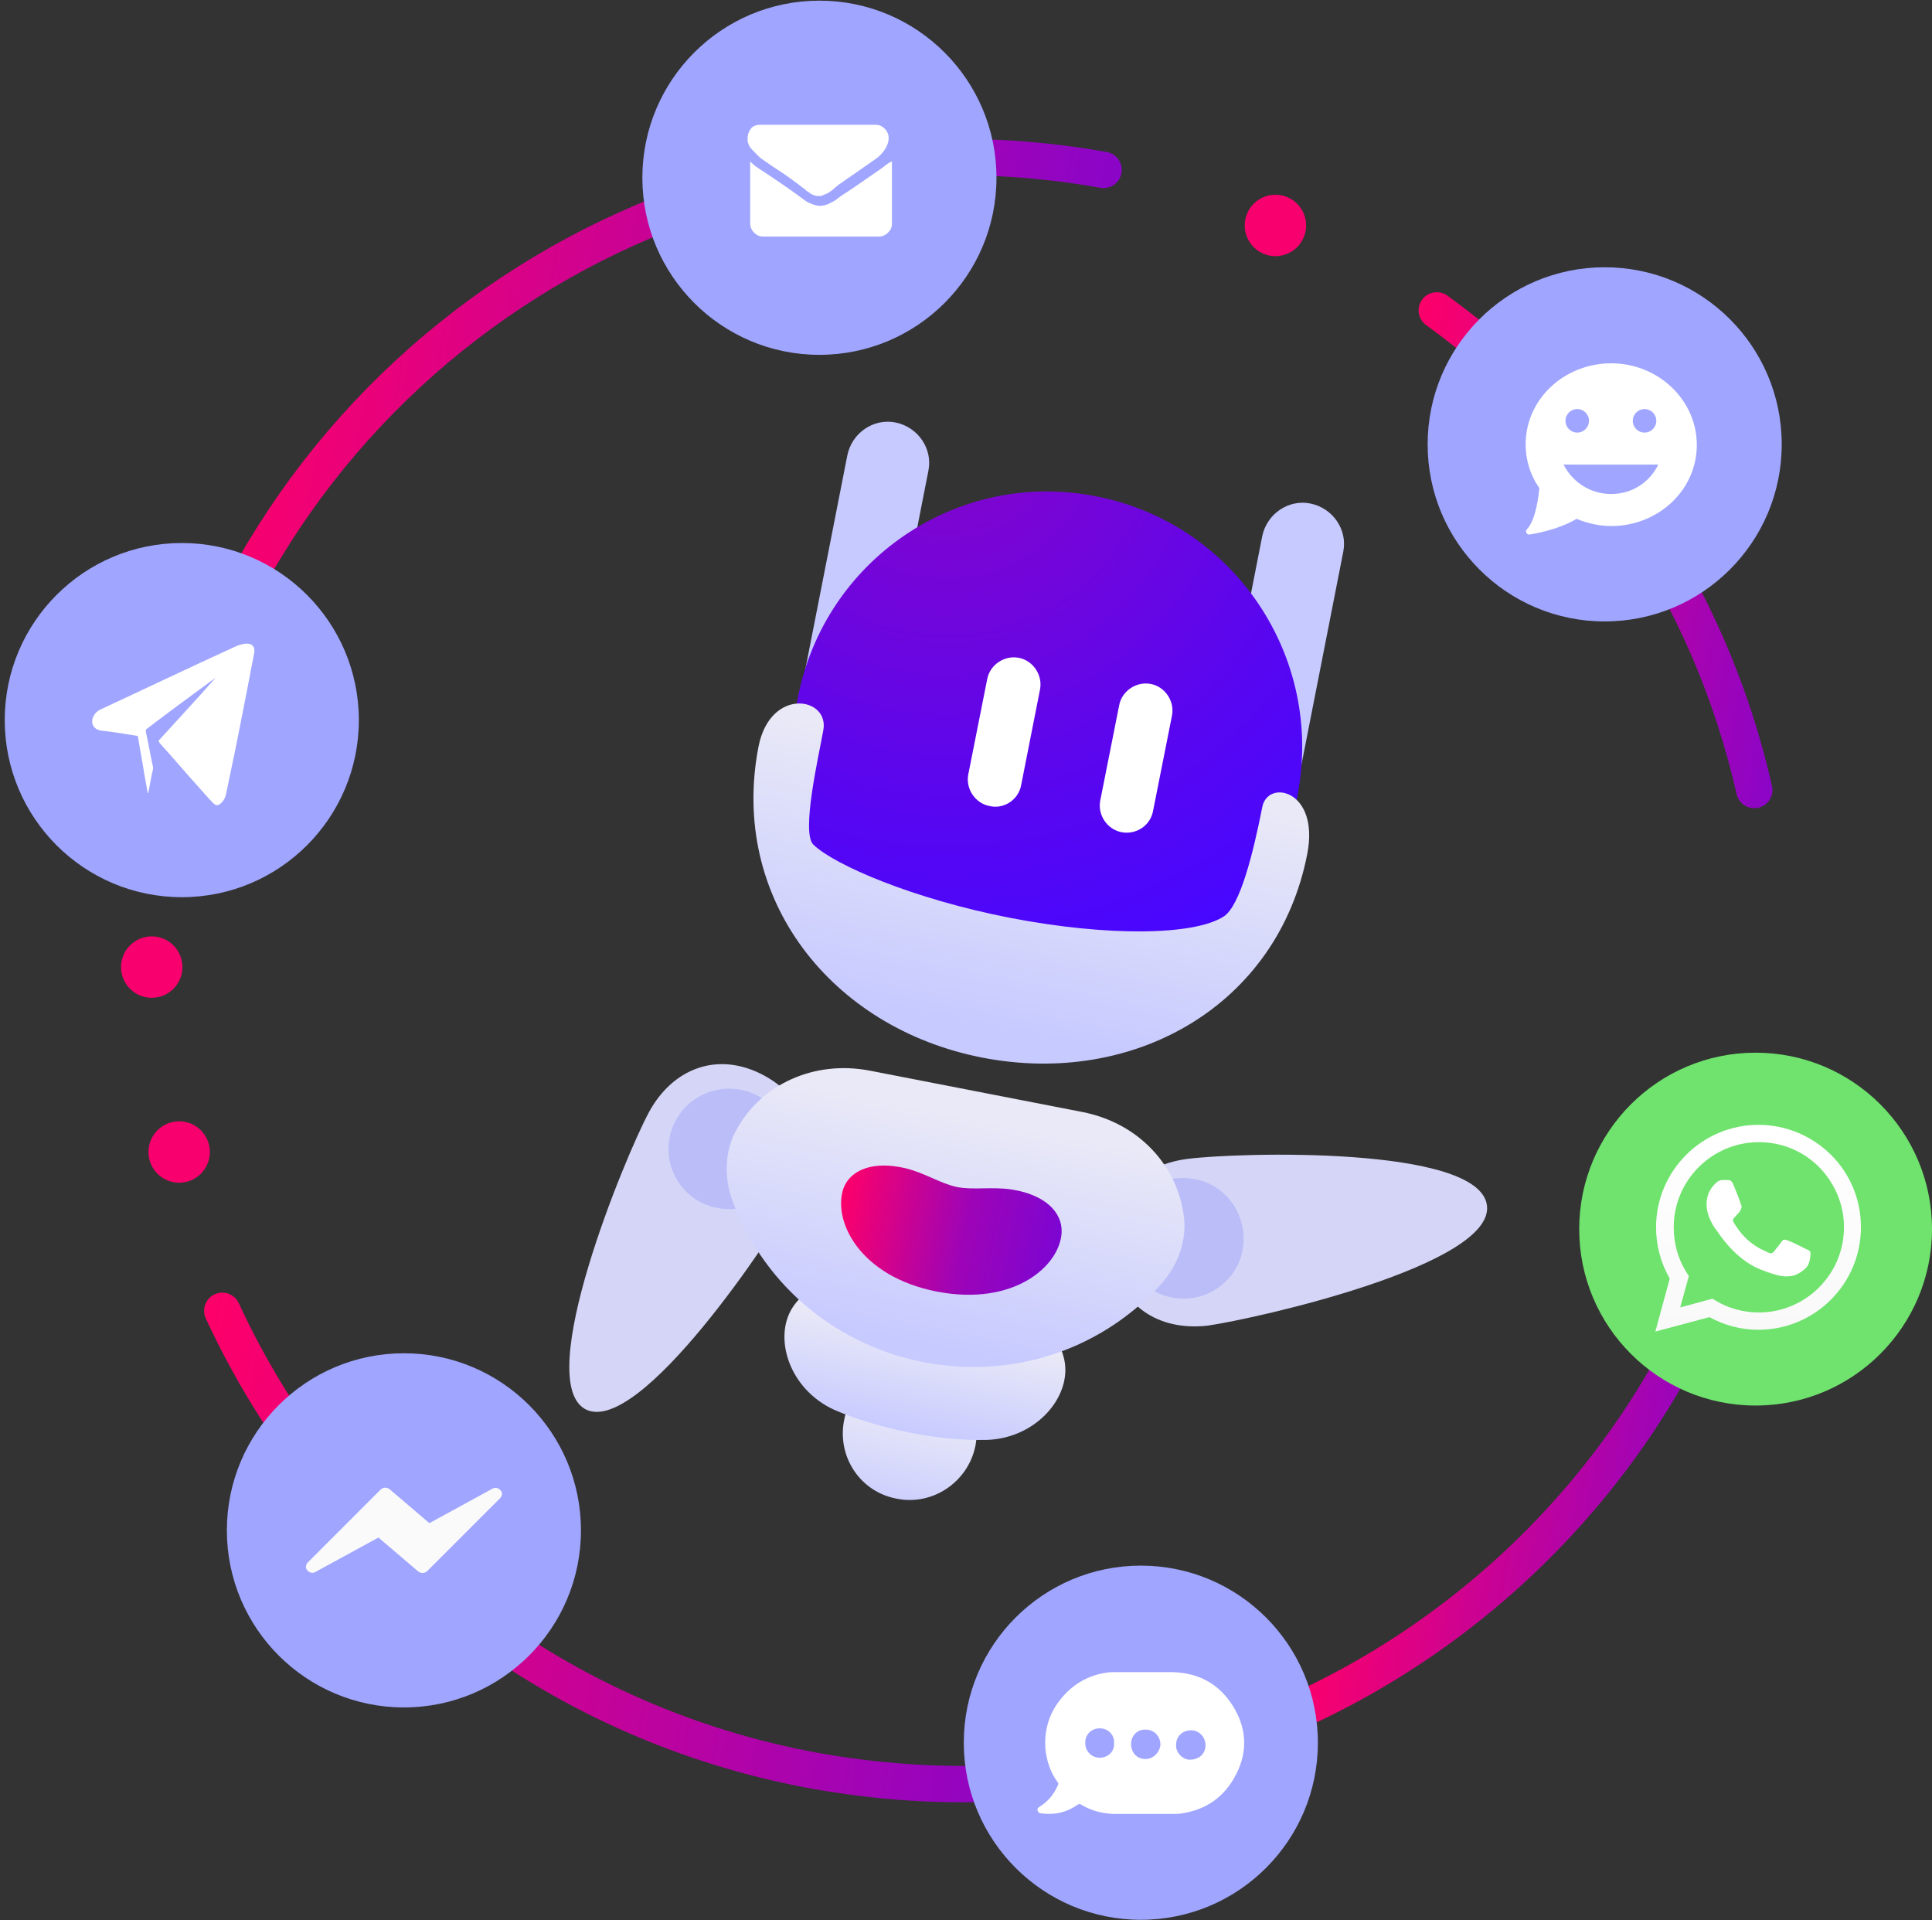 <svg width="319" height="317" viewBox="0 0 319 317" fill="none" xmlns="http://www.w3.org/2000/svg">
<rect x="0" y="0" width="319" height="317" fill="#333333" stroke="none"/>
<path d="M27.857 129.877C43.822 60.625 111.456 15.427 182.219 28.048" stroke="url(#paint0_linear)" stroke-width="6" stroke-miterlimit="10" stroke-linecap="round" stroke-linejoin="round"/>
<path d="M170.029 294.055C158.595 295.026 146.945 294.486 135.187 292.437C90.206 284.455 54.501 254.898 36.702 216.389" stroke="url(#paint1_linear)" stroke-width="6" stroke-miterlimit="10" stroke-linecap="round" stroke-linejoin="round"/>
<path d="M290.952 183.704C283.077 228.038 254.276 263.419 216.521 281.434" stroke="url(#paint2_linear)" stroke-width="6" stroke-miterlimit="10" stroke-linecap="round" stroke-linejoin="round"/>
<path d="M237.234 51.239C263.662 70.332 282.432 98.486 289.659 130.416" stroke="url(#paint3_linear)" stroke-width="6" stroke-miterlimit="10" stroke-linecap="round" stroke-linejoin="round"/>
<path d="M210.59 42.287C213.39 42.287 215.66 40.017 215.66 37.217C215.66 34.417 213.39 32.148 210.59 32.148C207.79 32.148 205.52 34.417 205.52 37.217C205.52 40.017 207.79 42.287 210.59 42.287Z" fill="#F8006D"/>
<path d="M25.053 164.72C27.853 164.72 30.123 162.45 30.123 159.65C30.123 156.85 27.853 154.58 25.053 154.58C22.253 154.58 19.983 156.85 19.983 159.65C19.983 162.45 22.253 164.72 25.053 164.72Z" fill="#F8006D"/>
<path d="M29.584 195.246C32.384 195.246 34.653 192.976 34.653 190.176C34.653 187.376 32.384 185.106 29.584 185.106C26.784 185.106 24.514 187.376 24.514 190.176C24.514 192.976 26.784 195.246 29.584 195.246Z" fill="#F8006D"/>
<path d="M30.016 148.109C46.161 148.109 59.249 135.021 59.249 118.876C59.249 102.731 46.161 89.643 30.016 89.643C13.871 89.643 0.783 102.731 0.783 118.876C0.783 135.021 13.871 148.109 30.016 148.109Z" fill="#A0A6FF"/>
<path d="M26.133 122.327C29.261 118.875 32.498 115.423 35.626 111.863C35.086 112.295 34.547 112.618 34.008 113.05C30.772 115.423 27.535 117.796 24.299 120.277C24.084 120.385 24.084 120.493 24.084 120.816C24.515 122.758 24.839 124.7 25.27 126.641C25.27 126.857 25.27 127.181 25.162 127.396C24.947 128.475 24.731 129.554 24.515 130.74C24.515 130.848 24.515 130.848 24.407 130.956C24.192 129.985 24.084 129.014 23.868 128.044C23.544 125.886 23.113 123.729 22.789 121.679C22.789 121.571 22.681 121.464 22.573 121.464C20.632 121.14 18.582 120.816 16.641 120.601C15.346 120.385 14.807 119.198 15.562 118.012C15.778 117.688 16.101 117.364 16.533 117.149C23.976 113.697 31.419 110.137 38.97 106.685C39.401 106.47 39.941 106.362 40.48 106.254C40.588 106.254 40.696 106.254 40.803 106.254C41.666 106.254 42.098 106.793 41.99 107.656C41.774 108.951 41.451 110.353 41.235 111.647C40.48 115.531 39.725 119.414 38.97 123.189C38.43 125.778 37.891 128.367 37.352 130.956C37.244 131.603 36.92 132.251 36.381 132.682C35.949 133.006 35.734 133.006 35.302 132.682C34.547 131.927 33.792 131.064 33.037 130.201C30.772 127.72 28.614 125.131 26.349 122.65C26.241 122.434 26.241 122.327 26.133 122.327Z" fill="white"/>
<path d="M188.368 316.924C204.513 316.924 217.601 303.836 217.601 287.691C217.601 271.546 204.513 258.458 188.368 258.458C172.223 258.458 159.135 271.546 159.135 287.691C159.135 303.836 172.223 316.924 188.368 316.924Z" fill="#A0A6FF"/>
<path d="M203.902 282.19C201.637 278.198 198.185 276.149 193.547 276.041C190.526 276.041 187.398 276.041 184.378 276.041C183.731 276.041 183.083 276.041 182.544 276.149C179.2 276.688 176.611 278.414 174.67 281.111C173.051 283.376 172.404 285.965 172.62 288.77C172.836 290.819 173.483 292.653 174.67 294.271C174.777 294.379 174.777 294.595 174.67 294.703C174.022 296.213 173.051 297.399 171.649 298.262C171.433 298.37 171.218 298.586 171.326 298.909C171.433 299.233 171.649 299.341 171.865 299.341C174.022 299.665 176.072 299.233 177.906 297.939C178.121 297.831 178.337 297.723 178.553 297.939C180.171 298.909 181.897 299.341 183.731 299.449C185.457 299.449 187.182 299.449 189.016 299.449C190.526 299.449 191.929 299.449 193.439 299.449C194.086 299.449 194.733 299.449 195.273 299.341C199.264 298.694 202.284 296.536 204.118 292.869C205.952 289.309 205.844 285.641 203.902 282.19ZM181.573 290.172C180.171 290.172 179.092 288.985 179.2 287.583C179.2 286.289 180.279 285.318 181.573 285.318C182.976 285.318 184.054 286.397 183.946 287.799C184.054 289.093 182.976 290.172 181.573 290.172ZM189.124 290.388C187.722 290.388 186.751 289.309 186.751 287.907C186.751 286.504 187.83 285.426 189.232 285.534C190.526 285.534 191.605 286.612 191.605 288.015C191.497 289.309 190.419 290.388 189.124 290.388ZM196.459 290.496C195.273 290.496 194.086 289.309 194.194 288.015C194.194 286.612 195.273 285.641 196.675 285.641C197.969 285.641 199.048 286.72 199.048 288.122C199.048 289.525 197.969 290.496 196.459 290.496Z" fill="white"/>
<path d="M66.692 281.866C82.837 281.866 95.924 268.778 95.924 252.634C95.924 236.489 82.837 223.401 66.692 223.401C50.547 223.401 37.459 236.489 37.459 252.634C37.459 268.778 50.547 281.866 66.692 281.866Z" fill="#A0A6FF"/>
<path d="M135.297 58.576C151.442 58.576 164.53 45.488 164.53 29.343C164.53 13.198 151.442 0.11 135.297 0.11C119.152 0.11 106.064 13.198 106.064 29.343C106.064 45.488 119.152 58.576 135.297 58.576Z" fill="#A0A6FF"/>
<path d="M264.955 102.587C281.1 102.587 294.188 89.499 294.188 73.354C294.188 57.209 281.1 44.121 264.955 44.121C248.811 44.121 235.723 57.209 235.723 73.354C235.723 89.499 248.811 102.587 264.955 102.587Z" fill="#A0A6FF"/>
<path d="M96.655 232.636C87.918 227.89 103.235 190.891 107.118 183.664C111.002 176.436 118.445 173.416 126.104 177.515C133.762 181.614 135.488 189.489 131.605 196.716C127.722 203.943 105.5 237.275 96.655 232.636Z" fill="#D5D6F7"/>
<path d="M245.515 198.98C244.221 189.056 204.201 190.243 196.003 191.322C187.805 192.4 182.411 198.225 183.49 206.855C184.569 215.485 191.257 219.799 199.455 218.829C207.653 217.642 246.81 208.797 245.515 198.98Z" fill="#D5D6F7"/>
<path d="M161.054 238.676C162.241 232.635 158.357 226.81 152.317 225.732C146.276 224.545 140.451 228.428 139.372 234.469C138.186 240.51 142.069 246.335 148.11 247.414C154.043 248.6 159.868 244.609 161.054 238.676Z" fill="url(#paint4_linear)"/>
<path d="M137.214 124.334C140.882 125.089 144.441 122.608 145.197 118.94L153.287 77.734C154.042 74.067 151.561 70.507 147.893 69.752C144.226 68.997 140.666 71.478 139.911 75.145L131.821 116.352C131.066 120.019 133.547 123.579 137.214 124.334Z" fill="#C7CAFF"/>
<path d="M205.714 137.71C209.381 138.465 212.941 135.984 213.696 132.316L221.786 91.11C222.541 87.443 220.06 83.883 216.393 83.128C212.725 82.373 209.165 84.854 208.41 88.521L200.32 129.728C199.673 133.395 202.046 136.955 205.714 137.71Z" fill="#C7CAFF"/>
<path d="M181.01 81.941C203.771 86.363 218.657 108.477 214.234 131.345L210.89 148.604C206.468 171.365 188.022 167.266 165.261 162.843C142.501 158.42 123.839 155.292 128.37 132.532L131.714 115.273C136.136 92.296 158.25 77.41 181.01 81.941Z" fill="url(#paint5_radial)"/>
<path d="M125.24 123.256C120.386 148.282 137.214 169.748 162.24 174.602C187.265 179.456 210.997 165.972 215.851 140.946C217.901 130.375 209.271 128.541 208.408 133.288C206.898 140.946 204.74 149.576 202.044 151.302C197.19 154.43 182.951 154.646 166.77 151.518C150.698 148.389 137.753 142.78 134.301 139.436C132.252 137.495 135.164 124.874 135.919 120.667C137.106 115.058 127.182 113.332 125.24 123.256Z" fill="url(#paint6_linear)"/>
<path d="M185.432 136.308C187.265 136.632 189.099 135.445 189.423 133.611L192.551 117.862C192.875 116.028 191.688 114.195 189.854 113.871C188.021 113.547 186.187 114.734 185.863 116.568L182.735 132.317C182.303 134.151 183.49 135.984 185.432 136.308Z" fill="white"/>
<path d="M185.216 137.386C182.843 136.955 181.225 134.582 181.657 132.209L184.785 116.46C185.216 114.086 187.589 112.468 189.963 112.9C192.336 113.331 193.954 115.704 193.522 118.078L190.394 133.827C189.963 136.308 187.589 137.818 185.216 137.386ZM189.531 114.949C188.237 114.734 187.05 115.489 186.834 116.783L183.706 132.532C183.49 133.827 184.245 135.013 185.54 135.229C186.834 135.445 188.021 134.69 188.237 133.395L191.365 117.646C191.689 116.46 190.826 115.165 189.531 114.949Z" fill="white"/>
<path d="M163.641 132.102C165.475 132.426 167.309 131.239 167.633 129.406L170.761 113.657C171.084 111.823 169.898 109.989 168.064 109.665C166.23 109.342 164.397 110.528 164.073 112.362L160.945 128.111C160.513 129.945 161.808 131.671 163.641 132.102Z" fill="white"/>
<path d="M163.426 133.072C161.053 132.64 159.435 130.267 159.866 127.894L162.994 112.145C163.426 109.772 165.799 108.154 168.172 108.585C170.545 109.017 172.163 111.39 171.732 113.763L168.604 129.62C168.172 131.993 165.799 133.611 163.426 133.072ZM167.741 110.743C166.446 110.527 165.26 111.282 165.044 112.577L161.916 128.326C161.7 129.62 162.455 130.807 163.749 131.022C165.044 131.238 166.23 130.483 166.446 129.188L169.574 113.439C169.898 112.145 169.035 110.958 167.741 110.743Z" fill="white"/>
<path d="M162.994 237.705C154.688 237.921 144.764 235.763 137.752 232.743C130.202 229.291 127.613 220.662 130.957 215.7C134.301 210.846 140.665 210.09 145.843 212.464C152.315 215.484 155.982 216.131 163.102 215.808C168.819 215.592 174.428 218.612 175.723 224.437C177.017 230.37 171.3 237.381 162.994 237.705Z" fill="url(#paint7_linear)"/>
<path d="M185.648 202.54C184.57 207.934 188.129 213.219 193.523 214.19C198.916 215.269 204.202 211.709 205.173 206.316C206.144 200.922 202.692 195.637 197.298 194.666C191.905 193.587 186.727 197.039 185.648 202.54Z" fill="#BABDF7"/>
<path d="M110.572 187.76C109.494 193.154 113.053 198.44 118.447 199.41C123.84 200.489 129.126 196.929 130.097 191.536C131.175 186.142 127.616 180.857 122.222 179.886C116.829 178.915 111.651 182.367 110.572 187.76Z" fill="#BABDF7"/>
<path d="M120.926 198.225C119.523 194.342 119.631 189.919 121.681 186.359C125.672 179.132 134.301 174.925 143.686 176.759L178.636 183.555C188.128 185.388 194.385 192.508 195.464 200.706C196.003 204.805 194.493 208.904 191.688 212.032C170.33 235.224 132.036 227.673 120.926 198.225Z" fill="url(#paint8_linear)"/>
<path d="M154.689 213.218C167.525 215.699 175.076 208.904 175.292 203.402C175.4 200.058 172.487 197.254 167.202 196.391C163.858 195.851 160.73 196.499 158.033 195.959C155.336 195.42 152.639 193.586 149.403 192.831C144.226 191.644 140.45 193.047 139.264 196.175C137.43 201.568 141.96 210.737 154.689 213.218Z" fill="url(#paint9_linear)"/>
<path d="M82.656 246.052C82.333 245.621 81.793 245.513 81.362 245.729L70.899 251.446L64.319 245.836C63.887 245.513 63.348 245.513 62.916 245.836L50.835 257.918C50.403 258.349 50.403 258.997 50.835 259.32C51.158 259.644 51.59 259.752 52.021 259.536L62.485 253.819L69.065 259.428C69.496 259.752 70.036 259.752 70.467 259.428L82.549 247.347C82.98 246.915 82.98 246.376 82.656 246.052Z" fill="#FAFAFA"/>
<path d="M125.912 26.323C126.236 26.538 127.099 27.186 128.609 28.156C130.119 29.127 131.198 29.99 131.953 30.529C132.061 30.637 132.276 30.745 132.492 30.961C132.816 31.177 133.032 31.285 133.139 31.5C133.355 31.608 133.571 31.716 133.787 31.932C134.002 32.04 134.326 32.255 134.542 32.255C134.757 32.363 134.973 32.363 135.189 32.363C135.405 32.363 135.62 32.363 135.836 32.255C136.052 32.148 136.268 32.04 136.591 31.932C136.807 31.824 137.131 31.608 137.238 31.5C137.454 31.392 137.67 31.177 137.886 30.961C138.209 30.745 138.317 30.637 138.425 30.529C139.18 29.99 141.23 28.588 144.466 26.323C145.113 25.891 145.652 25.352 146.084 24.704C146.515 24.057 146.731 23.41 146.731 22.763C146.731 22.224 146.515 21.684 146.084 21.253C145.652 20.821 145.221 20.605 144.574 20.605H125.481C124.833 20.605 124.294 20.821 123.971 21.253C123.647 21.684 123.431 22.224 123.431 22.979C123.431 23.518 123.647 24.165 124.186 24.704C124.941 25.46 125.373 25.999 125.912 26.323Z" fill="white"/>
<path d="M145.653 27.725C142.848 29.666 140.691 31.177 139.181 32.147C138.641 32.471 138.318 32.795 137.994 33.01C137.671 33.226 137.239 33.442 136.808 33.657C136.268 33.873 135.837 33.981 135.405 33.981C134.974 33.981 134.542 33.873 134.003 33.657C133.464 33.442 133.032 33.226 132.816 33.01C132.493 32.795 132.061 32.471 131.63 32.147C130.443 31.284 128.286 29.774 125.158 27.725C124.618 27.401 124.187 26.97 123.863 26.646V36.894C123.863 37.433 124.079 37.972 124.51 38.404C124.942 38.835 125.373 39.051 126.021 39.051H145.114C145.653 39.051 146.192 38.835 146.624 38.404C147.055 37.972 147.271 37.541 147.271 36.894V26.646C146.516 26.97 146.084 27.401 145.653 27.725Z" fill="white"/>
<path d="M266.035 59.978C258.268 59.978 251.904 65.911 251.904 73.354C251.904 75.943 252.659 78.424 254.169 80.581C253.845 83.817 253.198 86.19 252.12 87.377C252.012 87.485 251.904 87.701 252.012 87.916C252.12 88.132 252.227 88.24 252.443 88.24C252.659 88.24 257.082 87.593 260.318 85.651C262.151 86.406 264.093 86.838 266.035 86.838C273.801 86.838 280.166 80.905 280.166 73.462C280.166 66.019 273.801 59.978 266.035 59.978ZM271.536 67.529C272.615 67.529 273.478 68.392 273.478 69.471C273.478 70.549 272.615 71.412 271.536 71.412C270.457 71.412 269.594 70.549 269.594 69.471C269.594 68.392 270.457 67.529 271.536 67.529ZM260.426 67.529C261.504 67.529 262.367 68.392 262.367 69.471C262.367 70.549 261.504 71.412 260.426 71.412C259.347 71.412 258.484 70.549 258.484 69.471C258.484 68.392 259.347 67.529 260.426 67.529ZM266.035 81.552C262.583 81.552 259.67 79.61 258.16 76.698H266.682H273.801C272.399 79.61 269.487 81.552 266.035 81.552Z" fill="white"/>
<path d="M289.875 232.03C305.96 232.03 319 218.99 319 202.905C319 186.82 305.96 173.78 289.875 173.78C273.79 173.78 260.75 186.82 260.75 202.905C260.75 218.99 273.79 232.03 289.875 232.03Z" fill="#6FE36D"/>
<path d="M273.317 219.82L275.7 211.065C274.211 208.504 273.437 205.585 273.437 202.607C273.437 193.257 281.06 185.692 290.352 185.692C294.878 185.692 299.107 187.479 302.323 190.636C305.539 193.852 307.267 198.081 307.267 202.607C307.267 211.958 299.643 219.522 290.352 219.522C287.493 219.522 284.753 218.808 282.251 217.438L273.317 219.82ZM282.728 214.4L283.264 214.698C285.408 216.008 287.91 216.664 290.411 216.664C298.154 216.664 304.467 210.35 304.467 202.607C304.467 198.855 302.978 195.341 300.358 192.661C297.677 189.981 294.163 188.551 290.411 188.551C282.668 188.551 276.355 194.865 276.355 202.607C276.355 205.288 277.07 207.849 278.499 210.112L278.856 210.648L277.427 215.83L282.728 214.4Z" fill="url(#paint10_linear)"/>
<path fill-rule="evenodd" clip-rule="evenodd" d="M286.183 195.519C285.886 194.805 285.528 194.805 285.23 194.805C284.992 194.805 284.694 194.805 284.397 194.805C284.099 194.805 283.682 194.924 283.265 195.341C282.848 195.758 281.776 196.77 281.776 198.855C281.776 200.939 283.265 202.964 283.503 203.203C283.741 203.5 286.422 207.908 290.71 209.576C294.283 211.005 294.998 210.707 295.772 210.648C296.547 210.588 298.274 209.635 298.631 208.623C298.989 207.61 298.989 206.776 298.87 206.598C298.751 206.419 298.453 206.3 298.036 206.121C297.619 205.883 295.534 204.87 295.117 204.751C294.7 204.632 294.462 204.513 294.164 204.989C293.867 205.406 293.092 206.359 292.854 206.657C292.616 206.955 292.378 206.955 291.961 206.776C291.544 206.538 290.174 206.121 288.566 204.692C287.315 203.56 286.481 202.19 286.243 201.773C286.005 201.356 286.243 201.118 286.422 200.939C286.6 200.761 286.838 200.463 287.077 200.225C287.315 199.986 287.375 199.808 287.494 199.51C287.613 199.212 287.553 198.974 287.434 198.795C287.375 198.438 286.541 196.353 286.183 195.519Z" fill="white"/>
<defs>
<linearGradient id="paint0_linear" x1="34.807" y1="66.457" x2="175.329" y2="91.478" gradientUnits="userSpaceOnUse">
<stop stop-color="#FF0068"/>
<stop offset="1" stop-color="#8905C9"/>
</linearGradient>
<linearGradient id="paint1_linear" x1="27.42" y1="243.964" x2="178.557" y2="270.875" gradientUnits="userSpaceOnUse">
<stop stop-color="#FF0068"/>
<stop offset="1" stop-color="#8905C9"/>
</linearGradient>
<linearGradient id="paint2_linear" x1="221.766" y1="226.92" x2="285.571" y2="238.281" gradientUnits="userSpaceOnUse">
<stop stop-color="#FF0068"/>
<stop offset="1" stop-color="#8905C9"/>
</linearGradient>
<linearGradient id="paint3_linear" x1="226.951" y1="84.36" x2="299.948" y2="97.358" gradientUnits="userSpaceOnUse">
<stop stop-color="#FF0068"/>
<stop offset="1" stop-color="#8905C9"/>
</linearGradient>
<linearGradient id="paint4_linear" x1="150.899" y1="232.703" x2="147.346" y2="250.851" gradientUnits="userSpaceOnUse">
<stop offset="0.005" stop-color="#E9E9F7"/>
<stop offset="0.999" stop-color="#C7CAFF"/>
</linearGradient>
<radialGradient id="paint5_radial" cx="0" cy="0" r="1" gradientUnits="userSpaceOnUse" gradientTransform="translate(156.355 69.718) rotate(11.075) scale(93.392)">
<stop stop-color="#8805C8"/>
<stop offset="0.664" stop-color="#5906EF"/>
<stop offset="1" stop-color="#4707FF"/>
</radialGradient>
<linearGradient id="paint6_linear" x1="171.771" y1="126.067" x2="163.268" y2="169.504" gradientUnits="userSpaceOnUse">
<stop offset="0.005" stop-color="#E9E9F7"/>
<stop offset="0.999" stop-color="#C7CAFF"/>
</linearGradient>
<linearGradient id="paint7_linear" x1="153.486" y1="219.473" x2="150.061" y2="236.971" gradientUnits="userSpaceOnUse">
<stop offset="0.005" stop-color="#E9E9F7"/>
<stop offset="0.999" stop-color="#C7CAFF"/>
</linearGradient>
<linearGradient id="paint8_linear" x1="160.407" y1="184.122" x2="152.96" y2="222.168" gradientUnits="userSpaceOnUse">
<stop offset="0.005" stop-color="#E9E9F7"/>
<stop offset="0.999" stop-color="#C7CAFF"/>
</linearGradient>
<linearGradient id="paint9_linear" x1="137.964" y1="200.373" x2="179.005" y2="208.406" gradientUnits="userSpaceOnUse">
<stop stop-color="#FF0068"/>
<stop offset="0.512" stop-color="#9E04B6"/>
<stop offset="1" stop-color="#7306DA"/>
</linearGradient>
<linearGradient id="paint10_linear" x1="290.339" y1="219.832" x2="290.339" y2="185.693" gradientUnits="userSpaceOnUse">
<stop stop-color="#F9F9F9"/>
<stop offset="1" stop-color="white"/>
</linearGradient>
</defs>
</svg>
